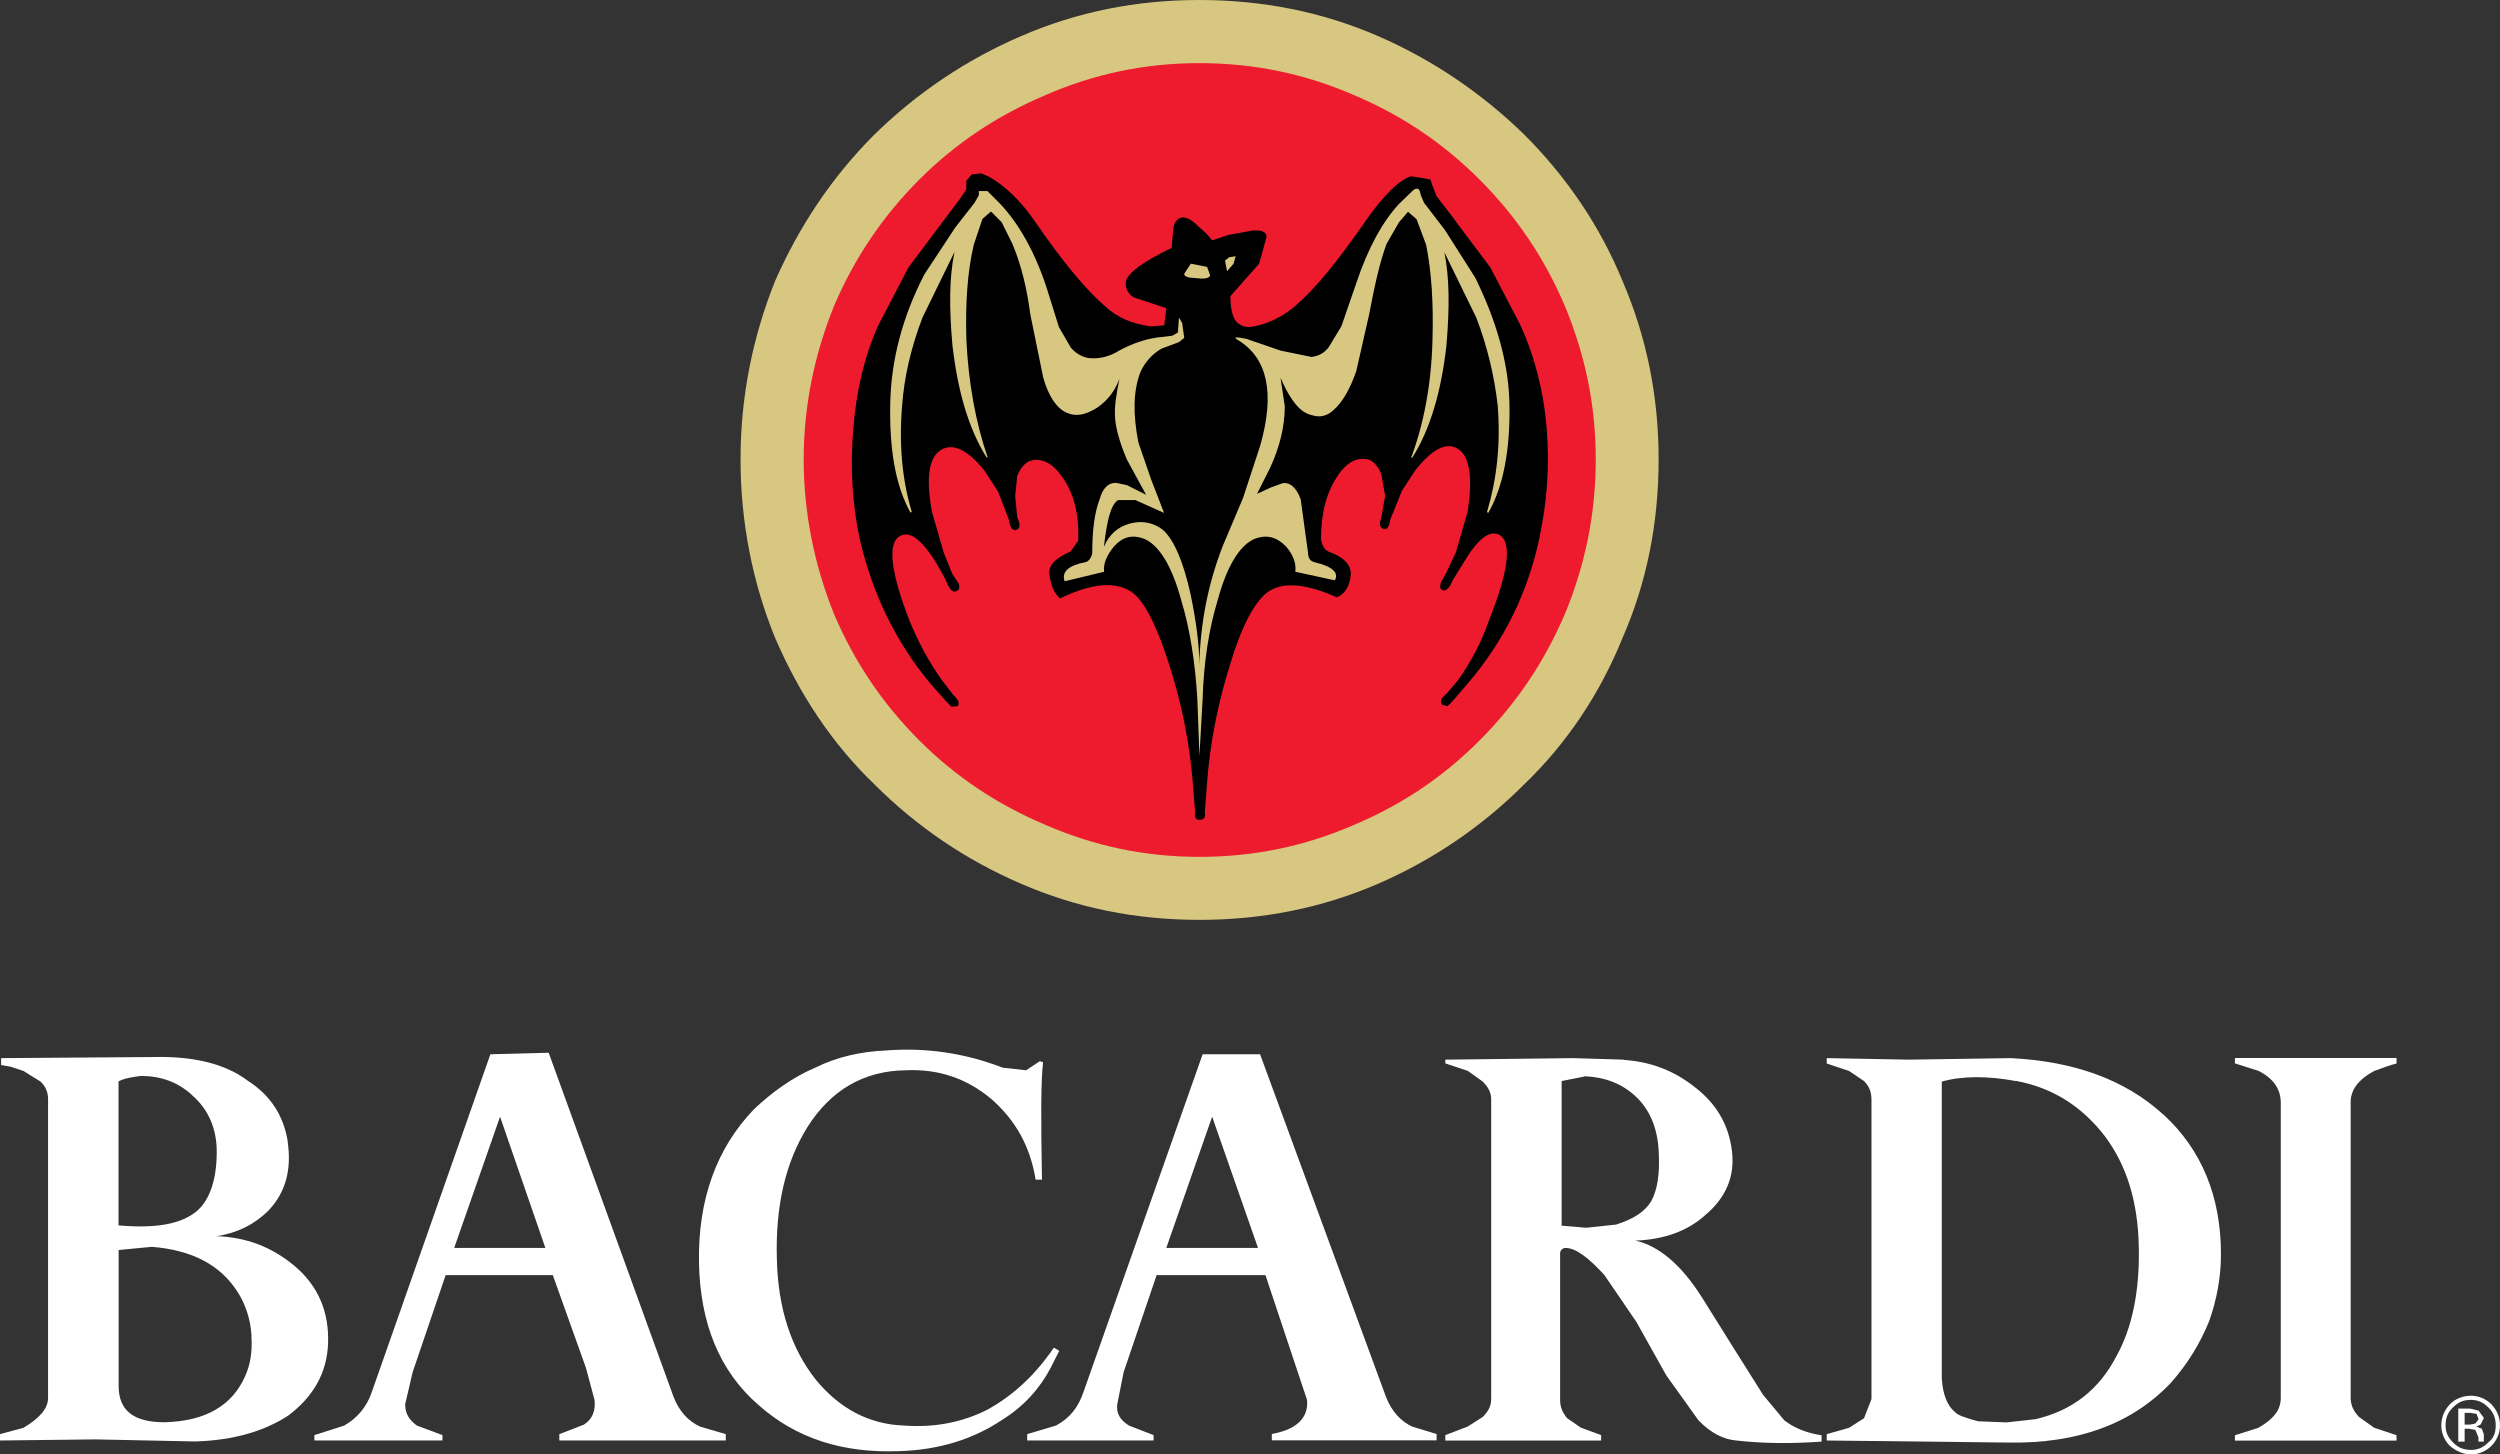 <svg xmlns="http://www.w3.org/2000/svg" id="Layer_1" viewBox="0 0 180.98 105.29"><rect x="0" y="0" width="180.98" height="105.29" fill="#333333" stroke="none"/><path d="M110.34,9.74c-3.09-3.01-6.64-5.41-10.54-7.11-4.09-1.78-8.42-2.63-12.98-2.63s-8.84.85-12.94,2.63c-3.94,1.7-7.49,4.09-10.58,7.11-3.09,3.09-5.44,6.64-7.18,10.58-1.66,4.13-2.51,8.46-2.51,12.94s.85,8.88,2.51,12.94c1.74,4.02,4.09,7.61,7.18,10.58,3.09,3.09,6.64,5.48,10.58,7.18,4.09,1.78,8.38,2.63,12.94,2.63s8.88-.85,12.98-2.63c3.9-1.7,7.45-4.09,10.54-7.18,3.09-2.97,5.48-6.56,7.11-10.58,1.78-4.06,2.62-8.38,2.62-12.94s-.85-8.81-2.62-12.94c-1.62-3.94-4.02-7.49-7.11-10.58h0Z" style="fill:#d7c781; fill-rule:evenodd;"></path><path d="M113.28,22.14c-1.47-3.44-3.48-6.45-6.18-9.15-2.63-2.63-5.6-4.63-9.07-6.1-3.55-1.55-7.26-2.32-11.2-2.32s-7.61.77-11.16,2.32c-3.47,1.47-6.49,3.48-9.11,6.1-2.7,2.7-4.71,5.72-6.18,9.15-1.43,3.55-2.2,7.26-2.2,11.12s.77,7.65,2.2,11.2c1.47,3.44,3.48,6.45,6.18,9.15,2.63,2.63,5.64,4.63,9.11,6.1,3.55,1.54,7.22,2.32,11.16,2.32s7.65-.77,11.2-2.32c3.48-1.47,6.45-3.47,9.07-6.1,2.7-2.7,4.71-5.72,6.18-9.15,1.47-3.55,2.24-7.26,2.24-11.2s-.77-7.57-2.24-11.12h0Z" style="fill:#ed1b2d; fill-rule:evenodd;"></path><path d="M105.32,15.92l-1.31-1.7-.31-.77-.15-.46-1.39-.23c-.81.23-1.97,1.31-3.36,3.32-1.93,2.78-3.55,4.79-5.02,6.06-1,.85-2.16,1.39-3.32,1.54-.31,0-.54-.08-.77-.23-.39-.23-.62-.93-.62-2.01l2.08-2.35.54-1.93c0-.39-.39-.54-1.08-.46l-1.7.31-1.16.39-.39-.46-.93-.85c-.69-.54-1.24-.46-1.47.31l-.15,1.55c-2.24,1.08-3.32,1.93-3.32,2.55,0,.46.23.85.62,1.04l2.32.77-.15,1.24-.93.08c-1.31-.16-2.47-.62-3.36-1.47-1.31-1.12-3.01-3.13-5.02-6.06-1-1.47-2.16-2.63-3.4-3.32l-.54-.23-.69.08-.39.46v.62l-.46.69-1.16,1.54-2.55,3.4-2.16,4.13c-1,2.16-1.62,4.71-1.85,7.57-.23,2.78-.08,5.41.46,7.95.93,4.02,2.63,7.49,5.1,10.47l1.16,1.31.39.39.46-.04c.15-.27,0-.5-.39-.89l-.77-1c-.93-1.31-1.7-2.74-2.32-4.25-1.47-3.75-1.62-5.83-.62-6.22.7-.31,1.54.39,2.55,2.01l.69,1.24c.23.69.54.93.77.77.23-.08.23-.31.15-.54l-.46-.69-.62-1.54-.85-2.94c-.46-2.47-.23-3.94.62-4.48.85-.54,1.93-.08,3.17,1.47l1,1.54.77,2.01c.08.54.23.77.46.77.39-.08.39-.39.15-.93l-.15-1.54.15-1.47c.23-.54.54-.93.93-1.08.85-.23,1.62.15,2.32,1.16.85,1.16,1.24,2.7,1.16,4.63l-.54.77c-1.08.46-1.62,1-1.54,1.62.08.77.31,1.39.77,1.78,2.24-1.08,3.9-1.24,5.06-.54.93.54,1.85,2.28,2.78,5.14s1.54,5.79,1.78,8.88l.08,1.01.08,1c-.08.39.08.54.31.54.31,0,.46-.15.39-.54l.15-2.01c.23-3.17.85-6.06,1.7-8.77.85-2.82,1.78-4.48,2.7-5.17,1.08-.77,2.78-.62,5.02.39.62-.31.93-.85,1-1.7,0-.69-.54-1.24-1.62-1.62-.31-.15-.46-.46-.54-.85,0-1.93.39-3.4,1.16-4.56.69-1.08,1.47-1.47,2.32-1.24.39.15.69.54.89,1.08l.27,1.54-.27,1.54c-.19.54-.11.77.19.85.19.08.39-.15.46-.69l.85-2.09.96-1.47c1.24-1.54,2.24-2.08,3.09-1.54.85.54,1.08,2.08.69,4.56l-.85,2.94-.69,1.47-.39.69c-.08.31-.08.46.08.54.23.15.54-.08.77-.69l.77-1.24c1-1.7,1.85-2.39,2.55-2.08,1,.46.77,2.55-.69,6.22-.54,1.58-1.31,3.01-2.24,4.33l-.85,1c-.39.31-.46.54-.31.77l.39.12.39-.39,1.16-1.35c2.55-3.01,4.25-6.45,5.1-10.39.54-2.55.77-5.17.54-7.95-.23-2.86-.93-5.41-1.93-7.57l-2.16-4.13-2.55-3.4h0v-.03Z" style="fill-rule:evenodd;"></path><path d="M104.63,16.69l-1.54-2.01-.23-.54-.08-.31c-.08-.23-.31-.23-.54,0l-.96.93c-1.16,1.24-2.24,3.17-3.09,5.72l-1.08,3.13-.93,1.54c-.31.39-.69.62-1.24.69l-2.24-.46-2.47-.85c-.77-.15-1-.15-.62.08,2.16,1.31,2.7,3.86,1.62,7.65l-1.24,3.78-1.47,3.48c-1.08,2.78-1.62,5.6-1.7,8.61v.15-.15c0-1.47-.23-3.17-.62-5.06-.54-2.47-1.24-4.02-2.01-4.71-.69-.54-1.54-.69-2.39-.46s-1.51.77-1.89,1.7c.23-1.93.5-3.09,1.04-3.4h1.24l2.08.93-.93-2.4-.93-2.7c-.39-2.01-.39-3.71.15-5.1.31-.69.85-1.31,1.54-1.7l1.24-.46.39-.31-.15-1.08-.23-.39-.08,1.08-.39.23-.62.08c-1.16.08-2.24.46-3.24,1-.73.46-1.51.62-2.2.54-.54-.08-1-.39-1.31-.77l-.85-1.47-.93-2.97c-.85-2.55-2.01-4.56-3.32-5.95l-.93-.93h-.62v.31l-.31.54-1.39,1.78-2.24,3.4c-1.62,3.13-2.39,6.22-2.47,9.23-.08,3.48.39,6.1,1.47,8.03l.08-.08c-.69-2.32-.93-4.87-.69-7.72.15-2.01.62-4.09,1.47-6.33l2.32-4.75c-.39,1.85-.39,4.06-.15,6.76.39,3.32,1.16,6.02,2.47,8.11h.08c-.85-2.47-1.39-5.33-1.54-8.5-.08-2.7.08-4.98.54-6.91l.62-1.85.62-.54.77.77.77,1.55c.69,1.62,1.08,3.4,1.31,5.14l.93,4.56c.39,1.39,1,2.24,1.7,2.55s1.39.15,2.24-.39c.77-.54,1.28-1.24,1.58-2.08-.23,1.16-.39,2.08-.31,2.93s.39,1.85.85,2.93l1.39,2.55-1.39-.7-.7-.15c-.58-.08-1.04.31-1.27,1.16-.39,1-.54,2.32-.54,3.94-.08.31-.23.54-.46.62-1.24.23-1.78.69-1.54,1.39l2.86-.69c-.08-.62.23-1.24.73-1.85.62-.69,1.31-.85,2.16-.54,1.08.46,2.01,1.93,2.7,4.48.62,2.05,1,4.44,1.16,7.15l.15,4.09.23-4.09c.08-2.7.46-5.1,1.08-7.15.69-2.55,1.62-4.02,2.7-4.48.85-.31,1.54-.15,2.24.54.54.62.77,1.24.69,1.85l2.86.62c.31-.54-.15-1-1.47-1.31-.31-.08-.46-.31-.46-.62l-.54-3.94c-.31-.85-.77-1.24-1.31-1.16l-.85.31-1,.46.93-1.85c.69-1.47,1.08-3.01,1.08-4.48l-.31-2.08c.46,1.08.93,1.78,1.31,2.16.39.39.77.54,1.24.62.46.08.93-.08,1.31-.46.62-.54,1.16-1.47,1.62-2.78l.93-4.09c.39-2.05.77-3.82,1.27-5.14l.89-1.55.66-.77.62.54.69,1.85c.39,1.93.54,4.21.46,6.91-.08,3.17-.62,6.02-1.54,8.5h.08c1.31-2.08,2.09-4.79,2.47-8.11.23-2.7.23-4.91-.15-6.76l2.32,4.75c.85,2.24,1.31,4.33,1.54,6.33.23,2.86-.08,5.41-.77,7.72l.08.08c1.08-1.85,1.62-4.56,1.54-8.03-.08-2.86-.93-5.87-2.47-9l-2.16-3.4h0v-.02Z" style="fill:#d7c781; fill-rule:evenodd;"></path><path d="M86.21,19.09l-.46.69c-.08.15.08.23.31.31l.93.08c.39,0,.54-.08.62-.23l-.23-.62-1.16-.23h0Z" style="fill:#d7c781; fill-rule:evenodd;"></path><polygon points="88.68 18.86 88.83 19.63 89.3 19.09 89.45 18.55 88.99 18.62 88.68 18.86" style="fill:#d7c781; fill-rule:evenodd;"></polygon><path d="M180.36,101.66c-.39-.39-.93-.62-1.47-.62-.62,0-1.16.23-1.54.62-.39.42-.62.93-.62,1.54,0,.54.23,1.08.62,1.47.46.39,1,.62,1.54.62s1.08-.23,1.47-.62.62-.93.62-1.47c0-.62-.23-1.12-.62-1.54h0ZM178.89,101.34c.46,0,.85.16,1.24.54.39.39.54.77.54,1.31s-.15.93-.54,1.23c-.39.39-.77.54-1.24.54-.54,0-.93-.15-1.31-.54-.39-.39-.54-.77-.54-1.23,0-.54.15-.93.54-1.31.39-.39.77-.54,1.31-.54h0Z" style="fill:#fff; fill-rule:evenodd;"></path><path d="M179.82,102.66l-.39-.54-.62-.15h-.85v2.39h.46v-.93h.31l.46.08.23.54v.31h.39v-.54l-.15-.39-.39-.16.31-.15.23-.46h0ZM178.74,102.27l.54.08.15.39-.23.31-.39.08h-.39v-.85h.32Z" style="fill:#fff; fill-rule:evenodd;"></path><path d="M75.43,85.4c-.08-4.4-.08-7.14.08-8.5l-.23-.08-1,.66-1.7-.19c-2.78-1.08-5.64-1.47-8.5-1.24-1.78.08-3.48.46-5.06,1.24-1.62.69-3.09,1.74-4.44,3.01-2.74,2.86-4.05,6.57-3.98,11.08.08,4.4,1.47,7.88,4.33,10.35,2.7,2.39,6.06,3.48,10.16,3.32,2.86-.08,5.33-.85,7.42-2.24,1.62-1,2.78-2.32,3.55-3.79l.62-1.23-.39-.23c-1.31,1.93-2.93,3.47-4.87,4.52-1.78.89-3.79,1.28-5.95,1.12-2.55-.08-4.71-1.24-6.41-3.32-1.78-2.24-2.74-5.17-2.82-8.69-.12-3.86.62-7.03,2.2-9.58,1.7-2.7,4.09-4.09,7.11-4.13,2.39-.11,4.4.58,6.18,2.05,1.78,1.54,2.86,3.47,3.24,5.87,0,0,.46,0,.46,0Z" style="fill:#fff; fill-rule:evenodd;"></path><path d="M20.83,82.62c-.31-1.86-1.24-3.32-2.86-4.36-1.66-1.27-4.02-1.81-6.84-1.74l-11.05.08v.5l.69.12.93.31,1.24.77c.39.39.54.77.54,1.31v21.59c0,.77-.62,1.47-1.78,2.16l-1.7.46v.46l6.91-.08,7.22.15c2.82-.08,5.06-.77,6.76-1.89,1.78-1.35,2.78-3.05,2.86-5.21.08-2.24-.69-4.17-2.47-5.64-1.62-1.35-3.48-2.05-5.6-2.12,1.51-.23,2.74-.85,3.75-1.85,1.24-1.31,1.7-2.94,1.39-5.02h.01ZM13.91,79.29c1.16,1,1.78,2.39,1.78,4.09,0,1.93-.46,3.4-1.39,4.25-1.16,1-3.01,1.31-5.72,1.08v-10.43c.46-.23,1-.31,1.62-.39,1.47,0,2.7.46,3.71,1.39h0ZM18.2,96.71c.08,1.16-.08,2.08-.46,2.93-.93,2.09-2.82,3.24-5.83,3.32-2.24,0-3.32-.85-3.32-2.62v-9.85l2.4-.23c2.86.23,4.94,1.27,6.22,3.28.54.85.93,1.93,1,3.17h-.01Z" style="fill:#fff; fill-rule:evenodd;"></path><path d="M173.49,76.98v-.39h-11.7v.39l1.7.54c1.08.54,1.62,1.31,1.62,2.32v21.36c0,.89-.54,1.54-1.62,2.16l-1.7.54v.39h11.7v-.39l-1.62-.54-1.08-.77c-.39-.39-.62-.85-.62-1.39v-21.43c0-.85.54-1.62,1.7-2.24.62-.23,1.16-.43,1.62-.54h0Z" style="fill:#fff; fill-rule:evenodd;"></path><path d="M117.53,76.71l-3.63-.11-9.27.11v.27l1.62.54,1.08.77c.39.39.62.77.62,1.31v21.67c0,.54-.23.93-.62,1.31l-1.08.69-1.62.62v.39h11.28v-.39l-1.47-.54-1-.69c-.31-.39-.5-.77-.5-1.31v-10.62c0-.23.19-.39.39-.39.73,0,1.66.69,2.82,1.97l2.32,3.4,2.16,3.86,2.32,3.24c.89.93,1.81,1.39,2.74,1.47,2.01.23,4.09.23,6.18.08v-.46c-1.08-.15-2.01-.54-2.7-1.08l-1.54-1.85-2.09-3.32-2.32-3.71c-1.51-2.39-3.13-3.75-4.83-4.13,2.08-.08,3.78-.69,5.06-1.85,1.47-1.23,2.16-2.78,1.93-4.63-.23-1.93-1.16-3.48-2.74-4.67-1.47-1.16-3.17-1.81-5.1-1.93h0v-.02ZM114.75,77.91c1.47.08,2.7.54,3.71,1.51,1,.96,1.54,2.28,1.62,3.98.08,1.54-.08,2.7-.54,3.55-.46.77-1.31,1.31-2.55,1.7l-2.16.23-1.78-.15v-10.47l1.7-.34h0Z" style="fill:#fff; fill-rule:evenodd;"></path><path d="M156.61,80.69c-2.78-2.55-6.49-3.86-11.04-4.09l-7.38.11-5.95-.11v.39l1.62.54,1.08.73c.39.39.54.81.54,1.35v21.67l-.54,1.39-1.08.69-1.62.46v.46l13.17.15c4.94.08,8.88-1.31,11.74-4.32,1.16-1.31,2.09-2.78,2.78-4.48.54-1.54.85-3.13.85-4.83,0-4.17-1.39-7.57-4.17-10.12h0ZM145.95,78.25c2.7.5,4.79,1.89,6.41,3.98,1.62,2.16,2.4,4.79,2.47,7.96.08,3.21-.46,5.91-1.62,7.99-1.24,2.39-3.17,3.94-5.87,4.56l-2.09.23-2.05-.08c-.85-.23-1.47-.42-1.7-.69-.54-.46-.85-1.24-.93-2.39v-21.51c1.47-.42,3.32-.42,5.37-.04h0Z" style="fill:#fff; fill-rule:evenodd;"></path><path d="M39.71,76.21l-4.21.11-8.57,24.41c-.39,1.16-1.08,1.93-2.01,2.47l-2.16.69v.39h9.27v-.39l-1.85-.69c-.54-.39-.85-.85-.85-1.54l.54-2.32,2.39-7.03h7.76l2.4,6.72.62,2.32c.08.77-.15,1.39-.77,1.78l-1.78.69v.46h12.05v-.46l-1.85-.54c-.85-.39-1.51-1.08-1.93-2.16l-9.04-24.91h-.01ZM39.48,90.34h-6.6l3.32-9.5,3.28,9.5h0Z" style="fill:#fff; fill-rule:evenodd;"></path><path d="M91.23,76.32h-4.17l-8.61,24.41c-.39,1.16-1,1.93-2.01,2.47l-2.08.62v.46h9.15v-.39l-1.78-.69c-.62-.39-.93-.85-.85-1.54l.46-2.32,2.39-7.03h7.88l3.01,9.03c.08.77-.23,1.39-.77,1.78-.39.31-1,.54-1.78.69v.46h11.93v-.46l-1.78-.54c-.81-.39-1.47-1.08-1.89-2.16l-9.11-24.79h0ZM91.07,90.34h-6.64l3.32-9.5,3.32,9.5h0Z" style="fill:#fff; fill-rule:evenodd;"></path></svg>